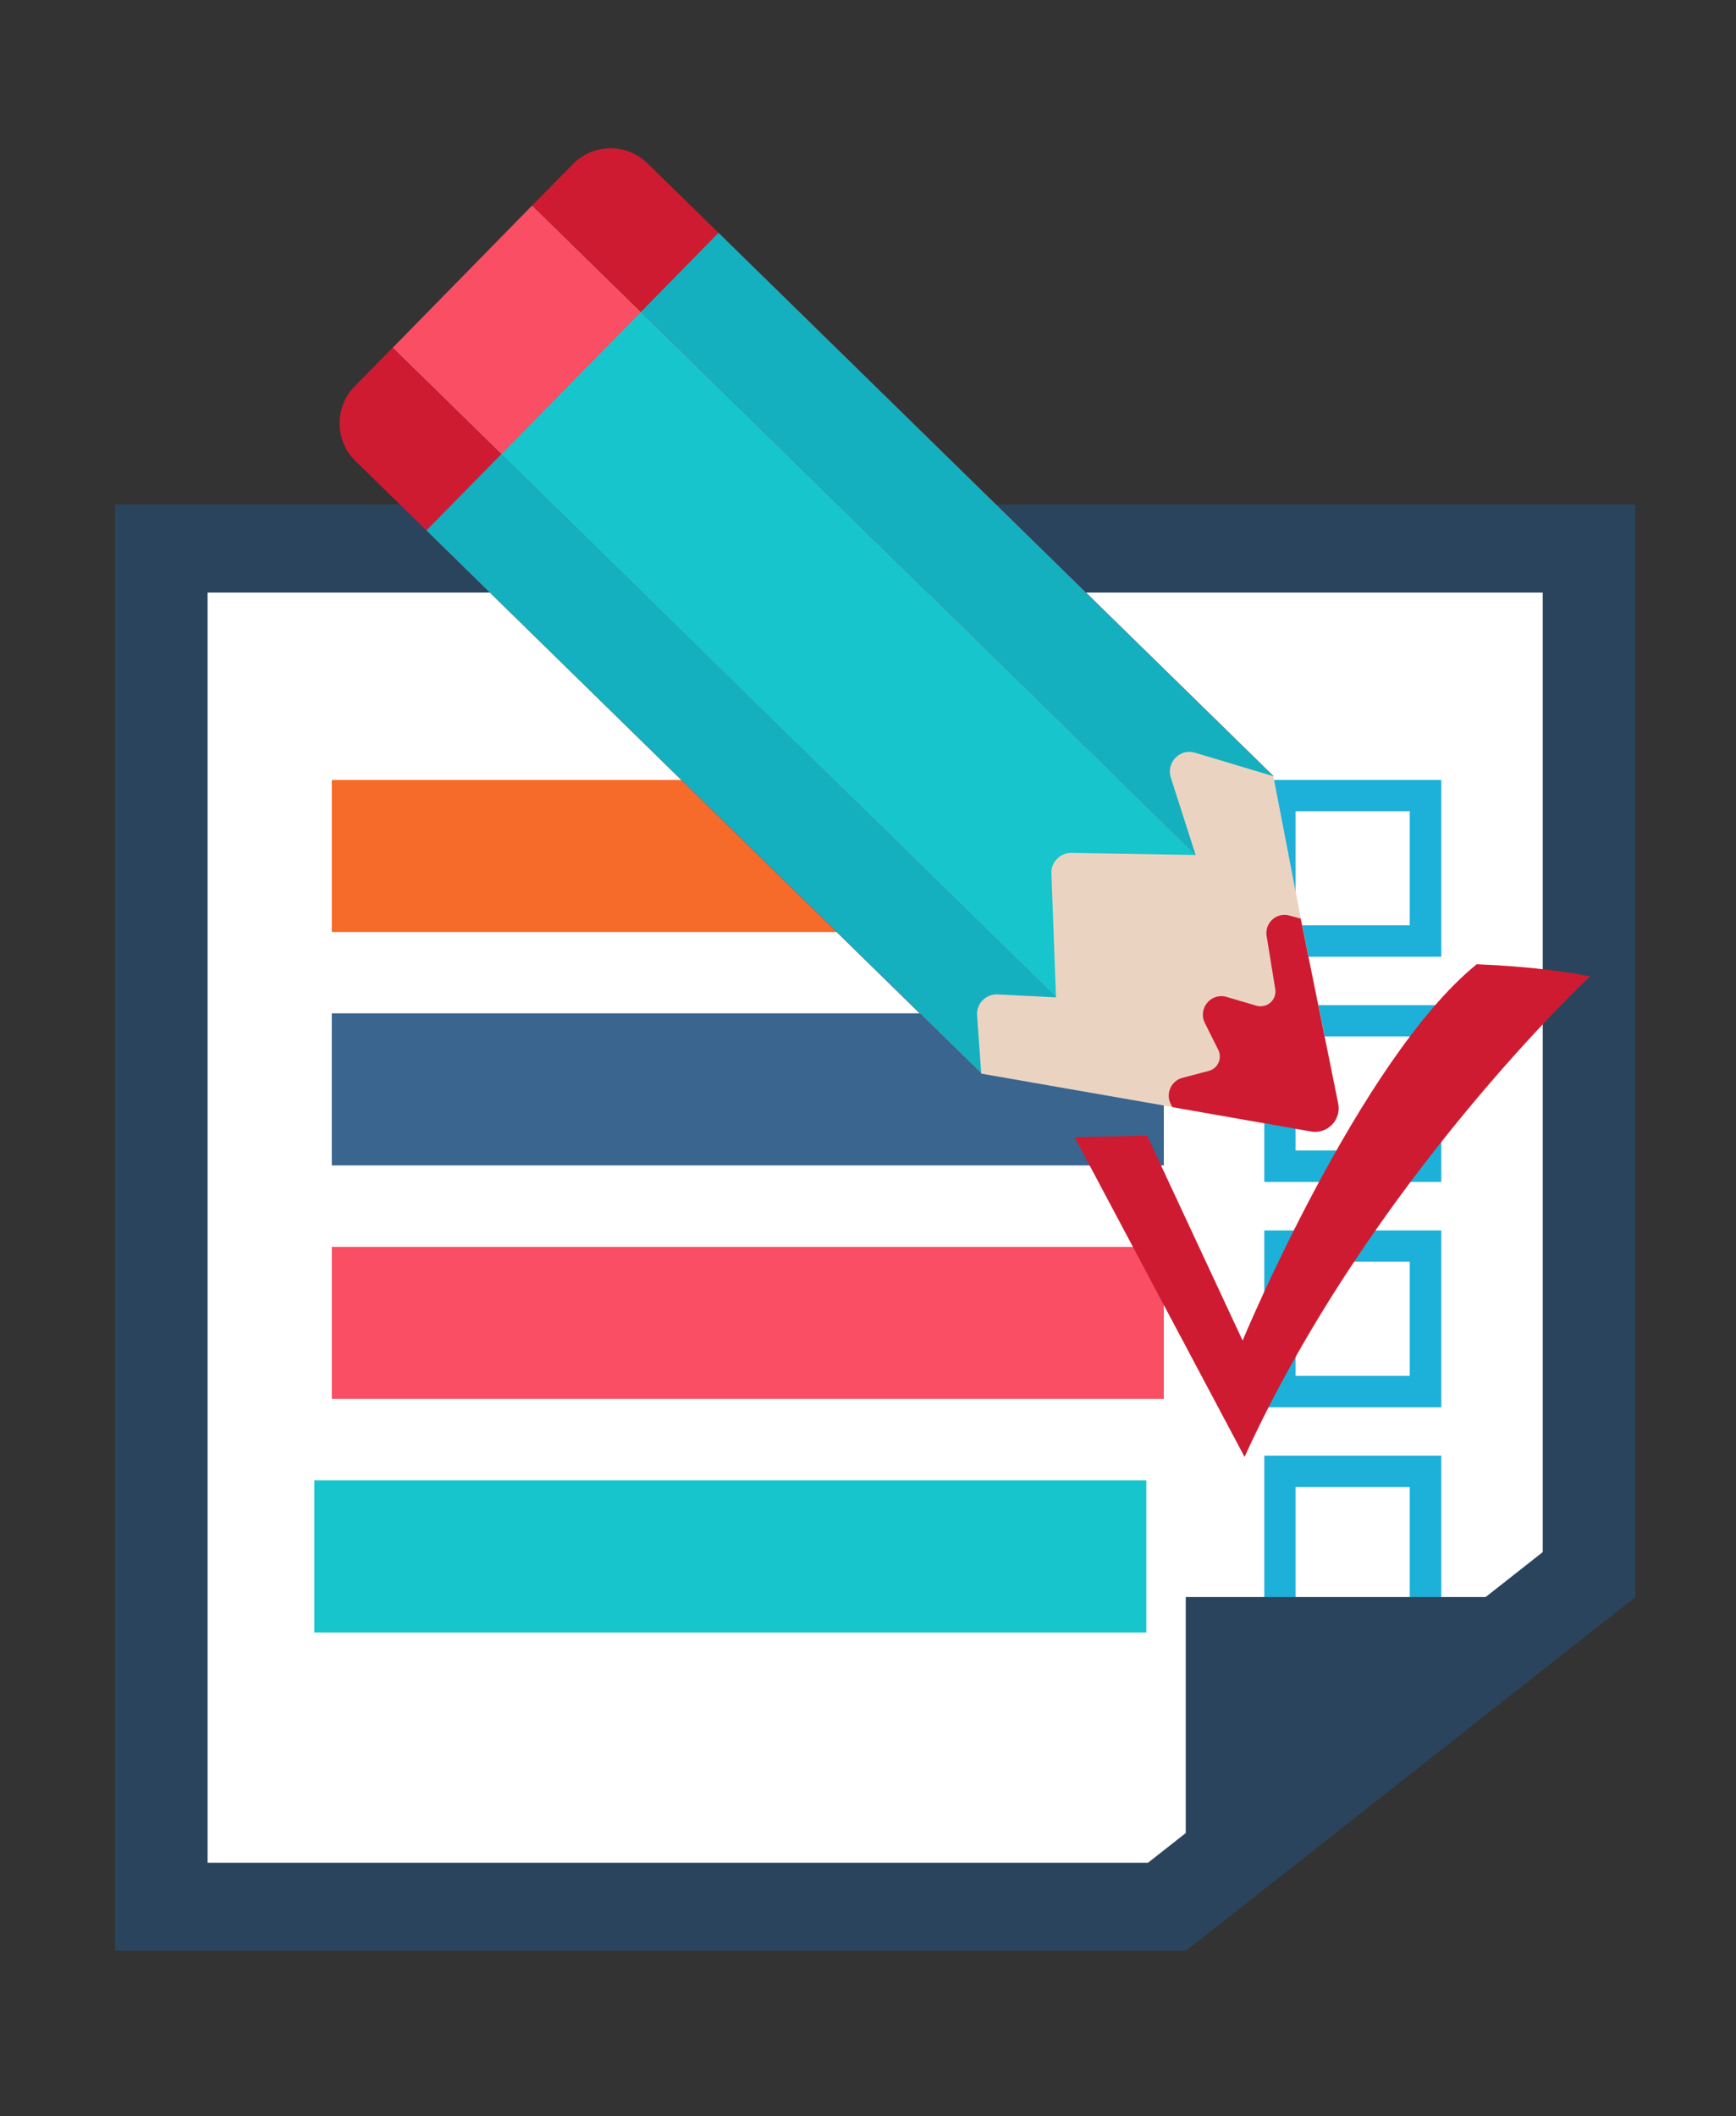 <?xml version="1.0" encoding="utf-8"?>
<!-- Generator: Adobe Illustrator 26.0.1, SVG Export Plug-In . SVG Version: 6.00 Build 0)  -->
<svg version="1.1" id="Camada_1" xmlns="http://www.w3.org/2000/svg" xmlns:xlink="http://www.w3.org/1999/xlink" x="0px" y="0px"
	 viewBox="0 0 124.94 152.25" style="enable-background:new 0 0 124.94 152.25;" xml:space="preserve">
<rect x="0" y="0" width="124.94" height="152.25" fill="#333333" stroke="none"/>
<style type="text/css">
	.st0{clip-path:url(#SVGID_00000094586313424340706720000010928957866796307646_);fill:#2A445D;}
	.st1{clip-path:url(#SVGID_00000094586313424340706720000010928957866796307646_);fill:#FFFFFF;}
	.st2{clip-path:url(#SVGID_00000094586313424340706720000010928957866796307646_);fill:#1DB0D8;}
	.st3{clip-path:url(#SVGID_00000094586313424340706720000010928957866796307646_);fill:#F94E63;}
	.st4{clip-path:url(#SVGID_00000094586313424340706720000010928957866796307646_);fill:#F66A2A;}
	.st5{clip-path:url(#SVGID_00000094586313424340706720000010928957866796307646_);fill:#39658F;}
	.st6{clip-path:url(#SVGID_00000094586313424340706720000010928957866796307646_);fill:#17C5CC;}
	.st7{clip-path:url(#SVGID_00000094586313424340706720000010928957866796307646_);fill:#CE1B31;}
	.st8{clip-path:url(#SVGID_00000094586313424340706720000010928957866796307646_);fill:#EAD4C1;}
	.st9{clip-path:url(#SVGID_00000094586313424340706720000010928957866796307646_);fill:#14B0BF;}
</style>
<g>
	<defs>
		<rect id="SVGID_1_" x="0.44" y="5.76" width="124.5" height="142.5"/>
	</defs>
	<clipPath id="SVGID_00000108270165714686379510000010674161590975798974_">
		<use xlink:href="#SVGID_1_"  style="overflow:visible;"/>
	</clipPath>
	<polygon style="clip-path:url(#SVGID_00000108270165714686379510000010674161590975798974_);fill:#2A445D;" points="117.69,36.3 
		8.28,36.3 8.28,140.34 85.34,140.34 117.69,114.89 	"/>
	<polygon style="clip-path:url(#SVGID_00000108270165714686379510000010674161590975798974_);fill:#FFFFFF;" points="111.03,42.63 
		14.94,42.63 14.94,134.01 82.62,134.01 111.03,111.66 	"/>
	<path style="clip-path:url(#SVGID_00000108270165714686379510000010674161590975798974_);fill:#1DB0D8;" d="M93.24,66.57h8.22
		v-8.21h-8.22V66.57z M103.72,68.83H90.99V56.11h12.74V68.83z"/>
	<path style="clip-path:url(#SVGID_00000108270165714686379510000010674161590975798974_);fill:#1DB0D8;" d="M93.24,82.77h8.22
		v-8.21h-8.22V82.77z M103.72,85.03H90.99V72.31h12.74V85.03z"/>
	<path style="clip-path:url(#SVGID_00000108270165714686379510000010674161590975798974_);fill:#1DB0D8;" d="M93.24,98.98h8.22
		v-8.21h-8.22V98.98z M103.72,101.24H90.99V88.52h12.74V101.24z"/>
	<path style="clip-path:url(#SVGID_00000108270165714686379510000010674161590975798974_);fill:#1DB0D8;" d="M93.24,115.19h8.22
		v-8.21h-8.22V115.19z M103.72,117.44H90.99v-12.72h12.74V117.44z"/>
	
		<rect x="23.88" y="89.7" style="clip-path:url(#SVGID_00000108270165714686379510000010674161590975798974_);fill:#F94E63;" width="59.88" height="10.94"/>
	
		<rect x="23.88" y="56.11" style="clip-path:url(#SVGID_00000108270165714686379510000010674161590975798974_);fill:#F66A2A;" width="59.88" height="10.94"/>
	
		<rect x="23.88" y="72.9" style="clip-path:url(#SVGID_00000108270165714686379510000010674161590975798974_);fill:#39658F;" width="59.88" height="10.94"/>
	
		<rect x="22.62" y="106.5" style="clip-path:url(#SVGID_00000108270165714686379510000010674161590975798974_);fill:#17C5CC;" width="59.88" height="10.94"/>
	<polygon style="clip-path:url(#SVGID_00000108270165714686379510000010674161590975798974_);fill:#2A445D;" points="117.69,114.89 
		85.34,140.34 85.34,114.89 	"/>
	<path style="clip-path:url(#SVGID_00000108270165714686379510000010674161590975798974_);fill:#CE1B31;" d="M106.28,69.37
		c-8.42,6.82-16.85,27.07-16.85,27.07L82.56,81.7l-5.22,0.11l12.23,23c9.04-19.81,24.86-34.56,24.86-34.56
		S111.62,69.59,106.28,69.37z"/>
	<polygon style="clip-path:url(#SVGID_00000108270165714686379510000010674161590975798974_);fill:#EAD4C1;" points="70.63,77.24 
		84.38,79.64 92.41,81.04 95.93,77.46 93.62,66.08 91.64,55.82 74.02,61.92 	"/>
	<polygon style="clip-path:url(#SVGID_00000108270165714686379510000010674161590975798974_);fill:#F94E63;" points="28.26,25.02 
		38.3,14.78 86.06,61.52 76.01,71.76 	"/>
	<path style="clip-path:url(#SVGID_00000108270165714686379510000010674161590975798974_);fill:#CE1B31;" d="M38.3,14.78
		l47.76,46.73l5.58-5.69L46.6,11.75c-1.5-1.47-3.91-1.44-5.37,0.06L38.3,14.78z"/>
	<path style="clip-path:url(#SVGID_00000108270165714686379510000010674161590975798974_);fill:#CE1B31;" d="M25.58,33.16
		l45.04,44.08l5.39-5.49L28.25,25.02l-2.73,2.78C24.06,29.29,24.08,31.7,25.58,33.16z"/>
	<polygon style="clip-path:url(#SVGID_00000108270165714686379510000010674161590975798974_);fill:#17C5CC;" points="36.08,32.68 
		46.13,22.44 86.06,61.51 76.01,71.75 	"/>
	<polygon style="clip-path:url(#SVGID_00000108270165714686379510000010674161590975798974_);fill:#14B0BF;" points="46.13,22.44 
		51.71,16.75 91.64,55.83 86.06,61.51 	"/>
	<polygon style="clip-path:url(#SVGID_00000108270165714686379510000010674161590975798974_);fill:#14B0BF;" points="30.69,38.16 
		36.08,32.67 76.01,71.74 70.63,77.23 	"/>
	<path style="clip-path:url(#SVGID_00000108270165714686379510000010674161590975798974_);fill:#EAD4C1;" d="M84.26,55.93l1.79,5.58
		l-8.94-0.15c-0.81-0.01-1.47,0.66-1.44,1.47l0.33,8.92l-4.2-0.21c-0.85-0.04-1.54,0.66-1.48,1.51l0.3,4.19l8.74-3.25l7.13-8.61
		l5.15-9.54l-5.64-1.69C84.93,53.82,83.92,54.85,84.26,55.93z"/>
	<path style="clip-path:url(#SVGID_00000108270165714686379510000010674161590975798974_);fill:#CE1B31;" d="M91.16,67.35l0.62,3.8
		c0.13,0.78-0.6,1.42-1.36,1.2l-2.14-0.63c-1.12-0.33-2.08,0.83-1.57,1.87l0.97,1.94c0.3,0.61-0.03,1.34-0.68,1.51l-1.9,0.5
		c-0.83,0.22-1.24,1.17-0.82,1.93l0.1,0.18l9.97,1.75c1.18,0.21,2.2-0.84,1.96-2.01l-2.7-13.3l-0.79-0.22
		C91.89,65.59,91,66.39,91.16,67.35z"/>
</g>
</svg>
